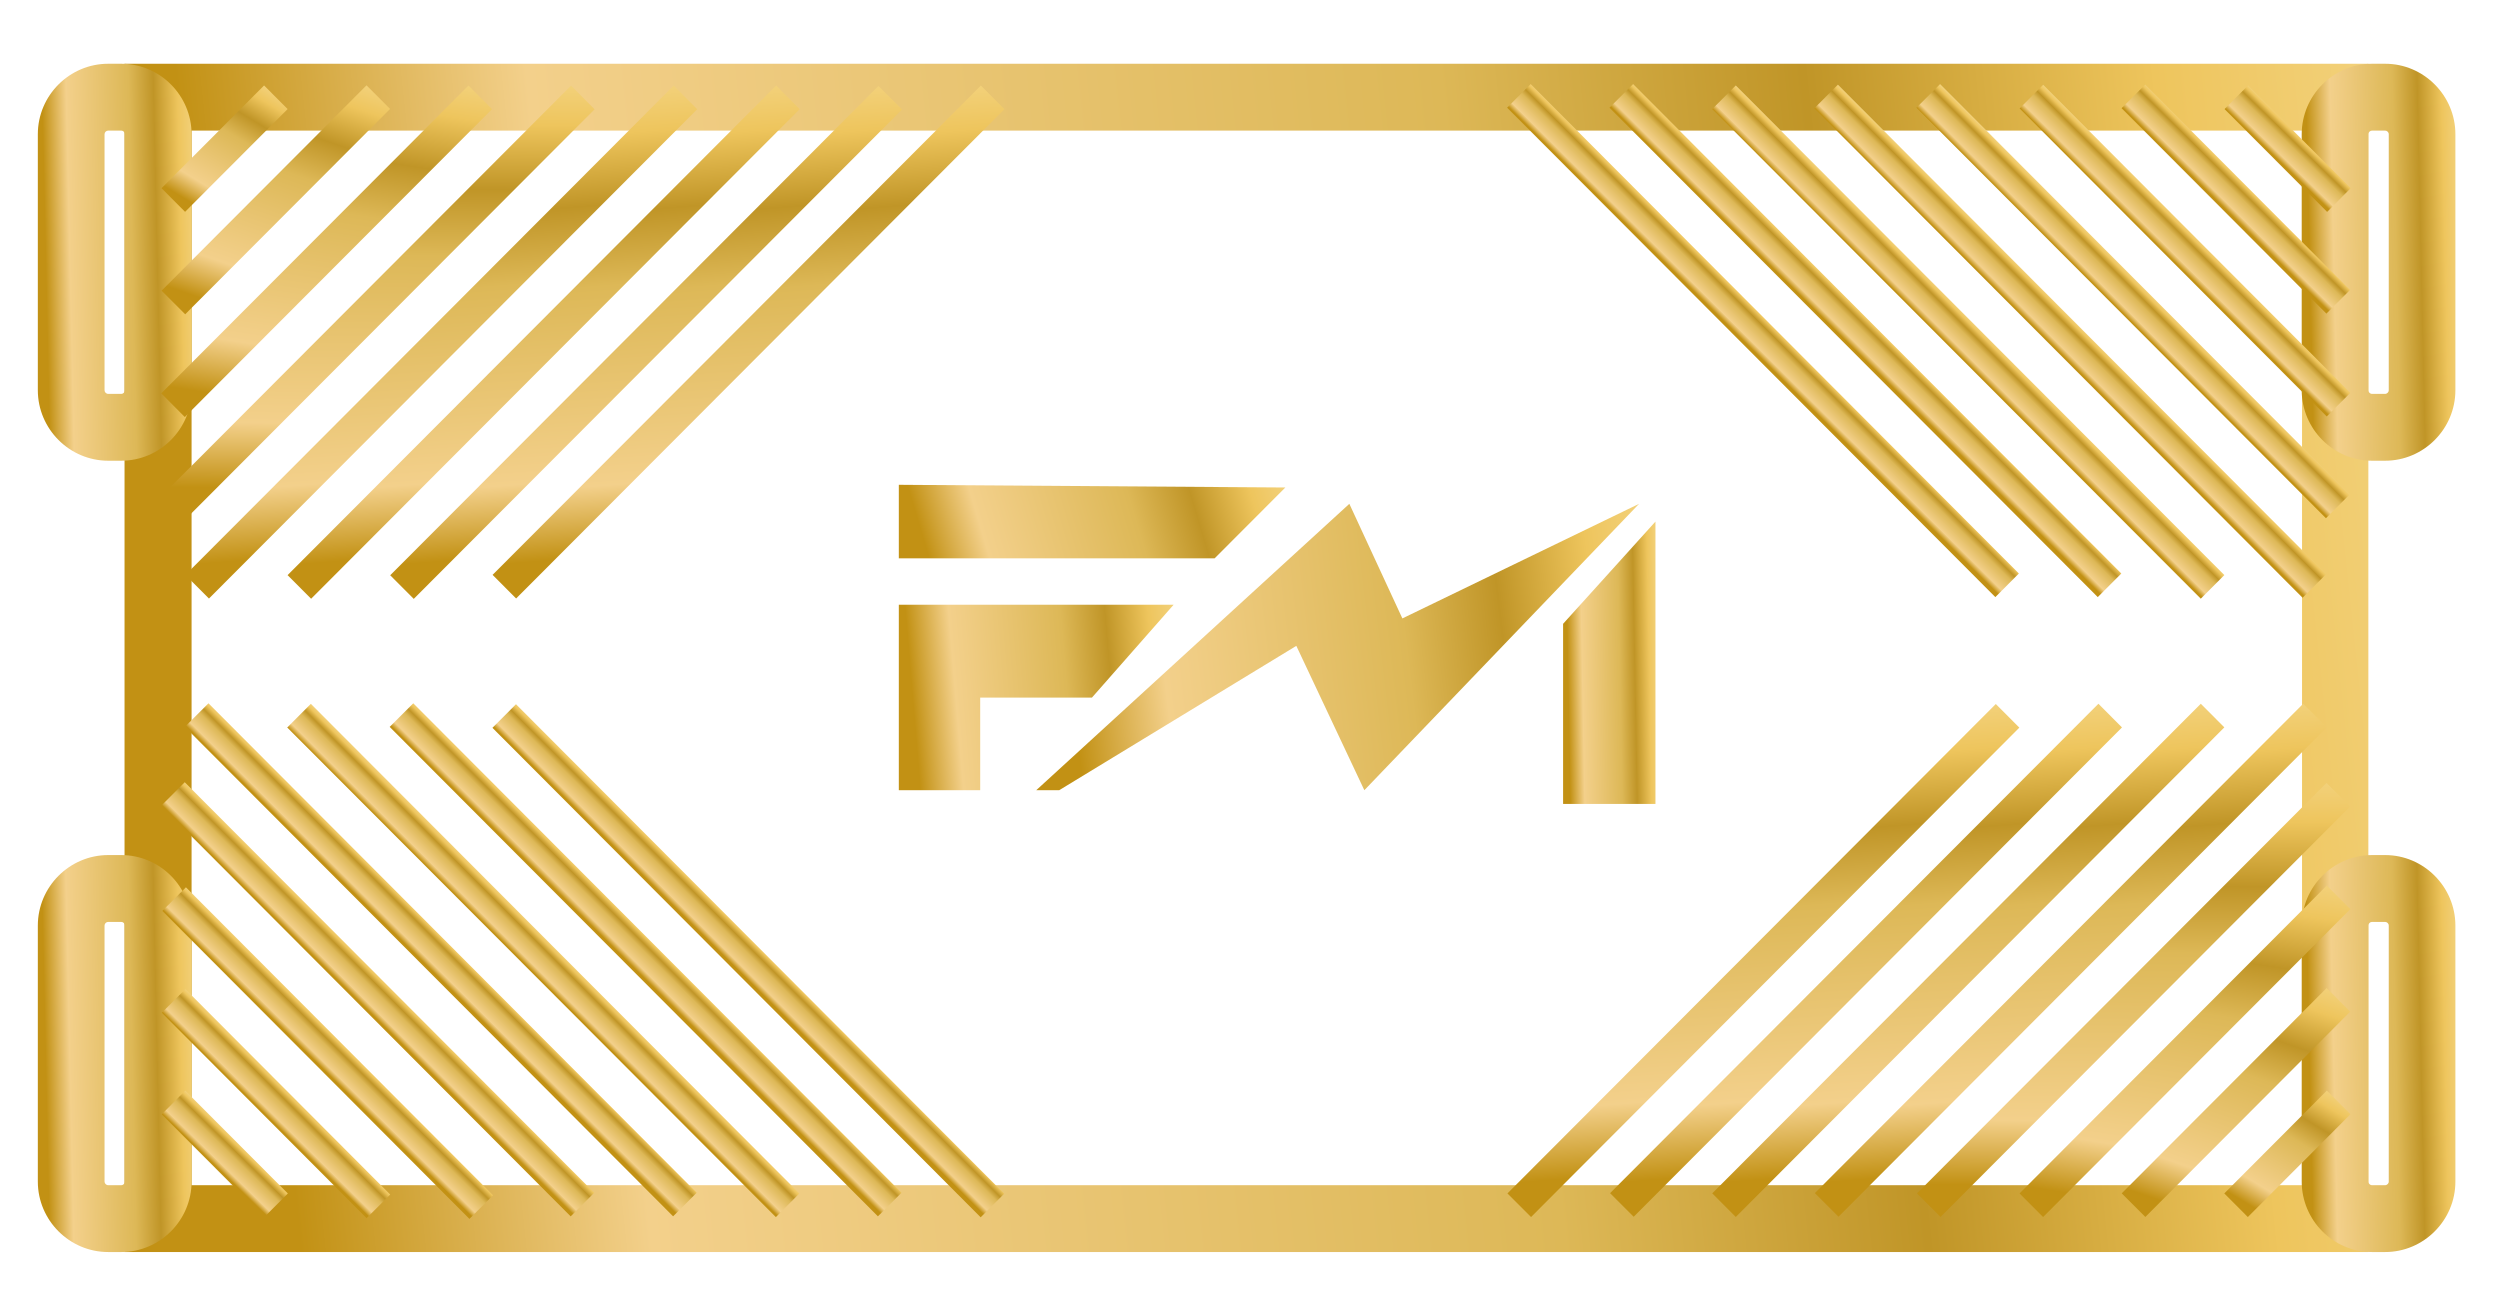 <svg xmlns="http://www.w3.org/2000/svg" width="38" height="20" viewBox="0 0 38 20" fill="none"><path d="M35.999 19.031H1.893V0.969H35.999V19.031ZM2.912 18.015H34.991V1.985H2.912V18.015Z" fill="url(#paint0_linear_5754_13740)"></path><path d="M1.843 7.003H1.645C1.057 7.003 0.575 6.52 0.575 5.931V2.04C0.575 1.451 1.057 0.969 1.645 0.969H1.843C2.431 0.969 2.912 1.451 2.912 2.04V5.931C2.912 6.52 2.431 7.003 1.843 7.003ZM1.645 1.985C1.614 1.985 1.589 2.01 1.589 2.04V5.931C1.589 5.962 1.614 5.987 1.645 5.987H1.843C1.873 5.987 1.898 5.962 1.898 5.931V2.04C1.898 2.01 1.873 1.985 1.843 1.985H1.645Z" fill="url(#paint1_linear_5754_13740)"></path><path d="M1.843 19.031H1.645C1.057 19.031 0.575 18.549 0.575 17.96V14.069C0.575 13.48 1.057 12.997 1.645 12.997H1.843C2.431 12.997 2.912 13.48 2.912 14.069V17.96C2.912 18.549 2.431 19.031 1.843 19.031ZM1.645 14.013C1.614 14.013 1.589 14.038 1.589 14.069V17.96C1.589 17.99 1.614 18.015 1.645 18.015H1.843C1.873 18.015 1.898 17.99 1.898 17.96V14.069C1.898 14.038 1.873 14.013 1.843 14.013H1.645Z" fill="url(#paint2_linear_5754_13740)"></path><path d="M36.253 7.003H36.055C35.467 7.003 34.986 6.52 34.986 5.931V2.04C34.986 1.451 35.467 0.969 36.055 0.969H36.253C36.841 0.969 37.322 1.451 37.322 2.04V5.931C37.322 6.52 36.841 7.003 36.253 7.003ZM36.055 1.985C36.025 1.985 35.999 2.01 35.999 2.04V5.931C35.999 5.962 36.025 5.987 36.055 5.987H36.253C36.283 5.987 36.309 5.962 36.309 5.931V2.04C36.309 2.01 36.283 1.985 36.253 1.985H36.055Z" fill="url(#paint3_linear_5754_13740)"></path><path d="M36.253 19.031H36.055C35.467 19.031 34.986 18.549 34.986 17.96V14.069C34.986 13.48 35.467 12.997 36.055 12.997H36.253C36.841 12.997 37.322 13.48 37.322 14.069V17.96C37.322 18.549 36.841 19.031 36.253 19.031ZM36.055 14.013C36.025 14.013 35.999 14.038 35.999 14.069V17.96C35.999 17.99 36.025 18.015 36.055 18.015H36.253C36.283 18.015 36.309 17.99 36.309 17.96V14.069C36.309 14.038 36.283 14.013 36.253 14.013H36.055Z" fill="url(#paint4_linear_5754_13740)"></path><path d="M13.662 7.369V8.487H18.462L19.537 7.41L13.662 7.369Z" fill="url(#paint5_linear_5754_13740)"></path><path d="M13.662 9.192V12.011H14.899V10.604H16.597L17.839 9.192H13.662Z" fill="url(#paint6_linear_5754_13740)"></path><path d="M16.1 12.011L19.704 9.817L20.738 12.011L24.914 7.658L21.316 9.4L20.51 7.658L15.751 12.011H16.1Z" fill="url(#paint7_linear_5754_13740)"></path><path d="M23.759 12.22H25.163V7.928L23.759 9.482V12.22Z" fill="url(#paint8_linear_5754_13740)"></path><path d="M4.014 1.299L2.455 2.861L2.813 3.22L4.372 1.658L4.014 1.299Z" fill="url(#paint9_linear_5754_13740)"></path><path d="M5.571 1.297L2.456 4.418L2.815 4.777L5.929 1.656L5.571 1.297Z" fill="url(#paint10_linear_5754_13740)"></path><path d="M7.121 1.3L2.451 5.979L2.809 6.339L7.479 1.659L7.121 1.3Z" fill="url(#paint11_linear_5754_13740)"></path><path d="M8.68 1.301L2.454 7.54L2.813 7.899L9.038 1.661L8.68 1.301Z" fill="url(#paint12_linear_5754_13740)"></path><path d="M10.24 1.301L2.818 8.739L3.176 9.098L10.598 1.66L10.24 1.301Z" fill="url(#paint13_linear_5754_13740)"></path><path d="M11.797 1.3L4.371 8.742L4.729 9.101L12.155 1.659L11.797 1.3Z" fill="url(#paint14_linear_5754_13740)"></path><path d="M13.353 1.306L5.931 8.744L6.289 9.103L13.711 1.665L13.353 1.306Z" fill="url(#paint15_linear_5754_13740)"></path><path d="M14.909 1.3L7.487 8.738L7.845 9.097L15.268 1.659L14.909 1.3Z" fill="url(#paint16_linear_5754_13740)"></path><path d="M2.816 16.578L2.458 16.938L4.017 18.5L4.375 18.141L2.816 16.578Z" fill="url(#paint17_linear_5754_13740)"></path><path d="M2.818 15.035L2.459 15.394L5.572 18.516L5.931 18.157L2.818 15.035Z" fill="url(#paint18_linear_5754_13740)"></path><path d="M2.826 13.487L2.467 13.846L7.135 18.527L7.494 18.168L2.826 13.487Z" fill="url(#paint19_linear_5754_13740)"></path><path d="M2.808 11.89L2.449 12.249L8.674 18.489L9.032 18.13L2.808 11.89Z" fill="url(#paint20_linear_5754_13740)"></path><path d="M3.169 10.69L2.81 11.049L10.231 18.488L10.59 18.129L3.169 10.69Z" fill="url(#paint21_linear_5754_13740)"></path><path d="M4.725 10.698L4.366 11.058L11.793 18.5L12.151 18.14L4.725 10.698Z" fill="url(#paint22_linear_5754_13740)"></path><path d="M6.282 10.69L5.923 11.049L13.344 18.488L13.703 18.129L6.282 10.69Z" fill="url(#paint23_linear_5754_13740)"></path><path d="M7.843 10.704L7.485 11.063L14.906 18.503L15.264 18.144L7.843 10.704Z" fill="url(#paint24_linear_5754_13740)"></path><path d="M34.171 1.299L33.813 1.658L35.372 3.221L35.73 2.861L34.171 1.299Z" fill="url(#paint25_linear_5754_13740)"></path><path d="M32.607 1.286L32.248 1.645L35.361 4.767L35.72 4.408L32.607 1.286Z" fill="url(#paint26_linear_5754_13740)"></path><path d="M31.056 1.289L30.698 1.648L35.366 6.33L35.725 5.971L31.056 1.289Z" fill="url(#paint27_linear_5754_13740)"></path><path d="M29.489 1.278L29.13 1.637L35.354 7.877L35.713 7.517L29.489 1.278Z" fill="url(#paint28_linear_5754_13740)"></path><path d="M27.936 1.287L27.578 1.646L34.999 9.086L35.357 8.727L27.936 1.287Z" fill="url(#paint29_linear_5754_13740)"></path><path d="M26.384 1.299L26.026 1.658L33.452 9.1L33.81 8.741L26.384 1.299Z" fill="url(#paint30_linear_5754_13740)"></path><path d="M24.823 1.278L24.464 1.637L31.886 9.076L32.244 8.717L24.823 1.278Z" fill="url(#paint31_linear_5754_13740)"></path><path d="M23.266 1.278L22.908 1.637L30.329 9.076L30.687 8.717L23.266 1.278Z" fill="url(#paint32_linear_5754_13740)"></path><path d="M35.368 16.577L33.809 18.14L34.167 18.499L35.727 16.936L35.368 16.577Z" fill="url(#paint33_linear_5754_13740)"></path><path d="M35.365 15.018L32.25 18.139L32.609 18.498L35.723 15.377L35.365 15.018Z" fill="url(#paint34_linear_5754_13740)"></path><path d="M35.367 13.46L30.697 18.14L31.055 18.499L35.725 13.819L35.367 13.46Z" fill="url(#paint35_linear_5754_13740)"></path><path d="M35.363 11.9L29.138 18.139L29.496 18.498L35.722 12.259L35.363 11.9Z" fill="url(#paint36_linear_5754_13740)"></path><path d="M35.009 10.696L27.586 18.135L27.945 18.494L35.367 11.056L35.009 10.696Z" fill="url(#paint37_linear_5754_13740)"></path><path d="M33.452 10.697L26.026 18.139L26.384 18.498L33.81 11.056L33.452 10.697Z" fill="url(#paint38_linear_5754_13740)"></path><path d="M31.896 10.697L24.473 18.136L24.832 18.495L32.254 11.057L31.896 10.697Z" fill="url(#paint39_linear_5754_13740)"></path><path d="M30.336 10.701L22.913 18.14L23.272 18.499L30.694 11.06L30.336 10.701Z" fill="url(#paint40_linear_5754_13740)"></path><defs><linearGradient id="paint0_linear_5754_13740" x1="35.599" y1="-22.362" x2="-3.553" y2="-18.185" gradientUnits="userSpaceOnUse"><stop stop-color="#F5D88C"></stop><stop offset="0.135" stop-color="#EEC55D"></stop><stop offset="0.27" stop-color="#C09527"></stop><stop offset="0.41" stop-color="#DDB857"></stop><stop offset="0.76" stop-color="#F3D08B"></stop><stop offset="0.895" stop-color="#C29114"></stop></linearGradient><linearGradient id="paint1_linear_5754_13740" x1="2.885" y1="-6.826" x2="0.173" y2="-6.766" gradientUnits="userSpaceOnUse"><stop stop-color="#F5D88C"></stop><stop offset="0.135" stop-color="#EEC55D"></stop><stop offset="0.27" stop-color="#C09527"></stop><stop offset="0.41" stop-color="#DDB857"></stop><stop offset="0.76" stop-color="#F3D08B"></stop><stop offset="0.895" stop-color="#C29114"></stop></linearGradient><linearGradient id="paint2_linear_5754_13740" x1="2.885" y1="5.203" x2="0.173" y2="5.262" gradientUnits="userSpaceOnUse"><stop stop-color="#F5D88C"></stop><stop offset="0.135" stop-color="#EEC55D"></stop><stop offset="0.27" stop-color="#C09527"></stop><stop offset="0.41" stop-color="#DDB857"></stop><stop offset="0.76" stop-color="#F3D08B"></stop><stop offset="0.895" stop-color="#C29114"></stop></linearGradient><linearGradient id="paint3_linear_5754_13740" x1="37.295" y1="-6.826" x2="34.583" y2="-6.766" gradientUnits="userSpaceOnUse"><stop stop-color="#F5D88C"></stop><stop offset="0.135" stop-color="#EEC55D"></stop><stop offset="0.27" stop-color="#C09527"></stop><stop offset="0.41" stop-color="#DDB857"></stop><stop offset="0.76" stop-color="#F3D08B"></stop><stop offset="0.895" stop-color="#C29114"></stop></linearGradient><linearGradient id="paint4_linear_5754_13740" x1="37.295" y1="5.203" x2="34.583" y2="5.262" gradientUnits="userSpaceOnUse"><stop stop-color="#F5D88C"></stop><stop offset="0.135" stop-color="#EEC55D"></stop><stop offset="0.27" stop-color="#C09527"></stop><stop offset="0.41" stop-color="#DDB857"></stop><stop offset="0.76" stop-color="#F3D08B"></stop><stop offset="0.895" stop-color="#C29114"></stop></linearGradient><linearGradient id="paint5_linear_5754_13740" x1="19.468" y1="5.926" x2="13.2" y2="7.787" gradientUnits="userSpaceOnUse"><stop stop-color="#F5D88C"></stop><stop offset="0.135" stop-color="#EEC55D"></stop><stop offset="0.27" stop-color="#C09527"></stop><stop offset="0.41" stop-color="#DDB857"></stop><stop offset="0.76" stop-color="#F3D08B"></stop><stop offset="0.895" stop-color="#C29114"></stop></linearGradient><linearGradient id="paint6_linear_5754_13740" x1="17.79" y1="5.551" x2="12.975" y2="5.954" gradientUnits="userSpaceOnUse"><stop stop-color="#F5D88C"></stop><stop offset="0.135" stop-color="#EEC55D"></stop><stop offset="0.27" stop-color="#C09527"></stop><stop offset="0.41" stop-color="#DDB857"></stop><stop offset="0.76" stop-color="#F3D08B"></stop><stop offset="0.895" stop-color="#C29114"></stop></linearGradient><linearGradient id="paint7_linear_5754_13740" x1="24.807" y1="2.036" x2="14.316" y2="3.283" gradientUnits="userSpaceOnUse"><stop stop-color="#F5D88C"></stop><stop offset="0.135" stop-color="#EEC55D"></stop><stop offset="0.27" stop-color="#C09527"></stop><stop offset="0.41" stop-color="#DDB857"></stop><stop offset="0.76" stop-color="#F3D08B"></stop><stop offset="0.895" stop-color="#C29114"></stop></linearGradient><linearGradient id="paint8_linear_5754_13740" x1="25.146" y1="2.384" x2="23.517" y2="2.414" gradientUnits="userSpaceOnUse"><stop stop-color="#F5D88C"></stop><stop offset="0.135" stop-color="#EEC55D"></stop><stop offset="0.27" stop-color="#C09527"></stop><stop offset="0.41" stop-color="#DDB857"></stop><stop offset="0.76" stop-color="#F3D08B"></stop><stop offset="0.895" stop-color="#C29114"></stop></linearGradient><linearGradient id="paint9_linear_5754_13740" x1="3.533" y1="0.853" x2="2.241" y2="2.982" gradientUnits="userSpaceOnUse"><stop stop-color="#F5D88C"></stop><stop offset="0.135" stop-color="#EEC55D"></stop><stop offset="0.27" stop-color="#C09527"></stop><stop offset="0.41" stop-color="#DDB857"></stop><stop offset="0.76" stop-color="#F3D08B"></stop><stop offset="0.895" stop-color="#C29114"></stop></linearGradient><linearGradient id="paint10_linear_5754_13740" x1="5.071" y1="0.87" x2="3.582" y2="5.221" gradientUnits="userSpaceOnUse"><stop stop-color="#F5D88C"></stop><stop offset="0.135" stop-color="#EEC55D"></stop><stop offset="0.27" stop-color="#C09527"></stop><stop offset="0.41" stop-color="#DDB857"></stop><stop offset="0.76" stop-color="#F3D08B"></stop><stop offset="0.895" stop-color="#C29114"></stop></linearGradient><linearGradient id="paint11_linear_5754_13740" x1="6.603" y1="0.891" x2="5.671" y2="7.008" gradientUnits="userSpaceOnUse"><stop stop-color="#F5D88C"></stop><stop offset="0.135" stop-color="#EEC55D"></stop><stop offset="0.27" stop-color="#C09527"></stop><stop offset="0.41" stop-color="#DDB857"></stop><stop offset="0.76" stop-color="#F3D08B"></stop><stop offset="0.895" stop-color="#C29114"></stop></linearGradient><linearGradient id="paint12_linear_5754_13740" x1="8.144" y1="0.911" x2="8.075" y2="8.222" gradientUnits="userSpaceOnUse"><stop stop-color="#F5D88C"></stop><stop offset="0.135" stop-color="#EEC55D"></stop><stop offset="0.27" stop-color="#C09527"></stop><stop offset="0.41" stop-color="#DDB857"></stop><stop offset="0.76" stop-color="#F3D08B"></stop><stop offset="0.895" stop-color="#C29114"></stop></linearGradient><linearGradient id="paint13_linear_5754_13740" x1="9.69" y1="0.924" x2="10.311" y2="8.835" gradientUnits="userSpaceOnUse"><stop stop-color="#F5D88C"></stop><stop offset="0.135" stop-color="#EEC55D"></stop><stop offset="0.27" stop-color="#C09527"></stop><stop offset="0.41" stop-color="#DDB857"></stop><stop offset="0.76" stop-color="#F3D08B"></stop><stop offset="0.895" stop-color="#C29114"></stop></linearGradient><linearGradient id="paint14_linear_5754_13740" x1="11.246" y1="0.924" x2="11.87" y2="8.836" gradientUnits="userSpaceOnUse"><stop stop-color="#F5D88C"></stop><stop offset="0.135" stop-color="#EEC55D"></stop><stop offset="0.27" stop-color="#C09527"></stop><stop offset="0.41" stop-color="#DDB857"></stop><stop offset="0.76" stop-color="#F3D08B"></stop><stop offset="0.895" stop-color="#C29114"></stop></linearGradient><linearGradient id="paint15_linear_5754_13740" x1="12.803" y1="0.929" x2="13.424" y2="8.84" gradientUnits="userSpaceOnUse"><stop stop-color="#F5D88C"></stop><stop offset="0.135" stop-color="#EEC55D"></stop><stop offset="0.27" stop-color="#C09527"></stop><stop offset="0.41" stop-color="#DDB857"></stop><stop offset="0.76" stop-color="#F3D08B"></stop><stop offset="0.895" stop-color="#C29114"></stop></linearGradient><linearGradient id="paint16_linear_5754_13740" x1="14.359" y1="0.923" x2="14.98" y2="8.834" gradientUnits="userSpaceOnUse"><stop stop-color="#F5D88C"></stop><stop offset="0.135" stop-color="#EEC55D"></stop><stop offset="0.27" stop-color="#C09527"></stop><stop offset="0.41" stop-color="#DDB857"></stop><stop offset="0.76" stop-color="#F3D08B"></stop><stop offset="0.895" stop-color="#C29114"></stop></linearGradient><linearGradient id="paint17_linear_5754_13740" x1="0.798" y1="14.565" x2="0.387" y2="14.986" gradientUnits="userSpaceOnUse"><stop stop-color="#F5D88C"></stop><stop offset="0.135" stop-color="#EEC55D"></stop><stop offset="0.27" stop-color="#C09527"></stop><stop offset="0.41" stop-color="#DDB857"></stop><stop offset="0.76" stop-color="#F3D08B"></stop><stop offset="0.895" stop-color="#C29114"></stop></linearGradient><linearGradient id="paint18_linear_5754_13740" x1="-1.207" y1="11.005" x2="-1.622" y2="11.424" gradientUnits="userSpaceOnUse"><stop stop-color="#F5D88C"></stop><stop offset="0.135" stop-color="#EEC55D"></stop><stop offset="0.27" stop-color="#C09527"></stop><stop offset="0.41" stop-color="#DDB857"></stop><stop offset="0.76" stop-color="#F3D08B"></stop><stop offset="0.895" stop-color="#C29114"></stop></linearGradient><linearGradient id="paint19_linear_5754_13740" x1="-3.209" y1="7.444" x2="-3.624" y2="7.862" gradientUnits="userSpaceOnUse"><stop stop-color="#F5D88C"></stop><stop offset="0.135" stop-color="#EEC55D"></stop><stop offset="0.27" stop-color="#C09527"></stop><stop offset="0.41" stop-color="#DDB857"></stop><stop offset="0.76" stop-color="#F3D08B"></stop><stop offset="0.895" stop-color="#C29114"></stop></linearGradient><linearGradient id="paint20_linear_5754_13740" x1="-5.236" y1="3.834" x2="-5.652" y2="4.252" gradientUnits="userSpaceOnUse"><stop stop-color="#F5D88C"></stop><stop offset="0.135" stop-color="#EEC55D"></stop><stop offset="0.27" stop-color="#C09527"></stop><stop offset="0.41" stop-color="#DDB857"></stop><stop offset="0.76" stop-color="#F3D08B"></stop><stop offset="0.895" stop-color="#C29114"></stop></linearGradient><linearGradient id="paint21_linear_5754_13740" x1="-6.421" y1="1.084" x2="-6.837" y2="1.502" gradientUnits="userSpaceOnUse"><stop stop-color="#F5D88C"></stop><stop offset="0.135" stop-color="#EEC55D"></stop><stop offset="0.27" stop-color="#C09527"></stop><stop offset="0.41" stop-color="#DDB857"></stop><stop offset="0.76" stop-color="#F3D08B"></stop><stop offset="0.895" stop-color="#C29114"></stop></linearGradient><linearGradient id="paint22_linear_5754_13740" x1="-4.871" y1="1.09" x2="-5.287" y2="1.507" gradientUnits="userSpaceOnUse"><stop stop-color="#F5D88C"></stop><stop offset="0.135" stop-color="#EEC55D"></stop><stop offset="0.27" stop-color="#C09527"></stop><stop offset="0.41" stop-color="#DDB857"></stop><stop offset="0.76" stop-color="#F3D08B"></stop><stop offset="0.895" stop-color="#C29114"></stop></linearGradient><linearGradient id="paint23_linear_5754_13740" x1="-3.308" y1="1.084" x2="-3.724" y2="1.502" gradientUnits="userSpaceOnUse"><stop stop-color="#F5D88C"></stop><stop offset="0.135" stop-color="#EEC55D"></stop><stop offset="0.27" stop-color="#C09527"></stop><stop offset="0.41" stop-color="#DDB857"></stop><stop offset="0.76" stop-color="#F3D08B"></stop><stop offset="0.895" stop-color="#C29114"></stop></linearGradient><linearGradient id="paint24_linear_5754_13740" x1="-1.747" y1="1.099" x2="-2.162" y2="1.516" gradientUnits="userSpaceOnUse"><stop stop-color="#F5D88C"></stop><stop offset="0.135" stop-color="#EEC55D"></stop><stop offset="0.27" stop-color="#C09527"></stop><stop offset="0.41" stop-color="#DDB857"></stop><stop offset="0.76" stop-color="#F3D08B"></stop><stop offset="0.895" stop-color="#C29114"></stop></linearGradient><linearGradient id="paint25_linear_5754_13740" x1="32.153" y1="-0.715" x2="31.742" y2="-0.293" gradientUnits="userSpaceOnUse"><stop stop-color="#F5D88C"></stop><stop offset="0.135" stop-color="#EEC55D"></stop><stop offset="0.27" stop-color="#C09527"></stop><stop offset="0.41" stop-color="#DDB857"></stop><stop offset="0.76" stop-color="#F3D08B"></stop><stop offset="0.895" stop-color="#C29114"></stop></linearGradient><linearGradient id="paint26_linear_5754_13740" x1="28.582" y1="-2.744" x2="28.168" y2="-2.325" gradientUnits="userSpaceOnUse"><stop stop-color="#F5D88C"></stop><stop offset="0.135" stop-color="#EEC55D"></stop><stop offset="0.27" stop-color="#C09527"></stop><stop offset="0.41" stop-color="#DDB857"></stop><stop offset="0.76" stop-color="#F3D08B"></stop><stop offset="0.895" stop-color="#C29114"></stop></linearGradient><linearGradient id="paint27_linear_5754_13740" x1="25.022" y1="-4.753" x2="24.607" y2="-4.336" gradientUnits="userSpaceOnUse"><stop stop-color="#F5D88C"></stop><stop offset="0.135" stop-color="#EEC55D"></stop><stop offset="0.27" stop-color="#C09527"></stop><stop offset="0.41" stop-color="#DDB857"></stop><stop offset="0.76" stop-color="#F3D08B"></stop><stop offset="0.895" stop-color="#C29114"></stop></linearGradient><linearGradient id="paint28_linear_5754_13740" x1="21.445" y1="-6.778" x2="21.029" y2="-6.361" gradientUnits="userSpaceOnUse"><stop stop-color="#F5D88C"></stop><stop offset="0.135" stop-color="#EEC55D"></stop><stop offset="0.27" stop-color="#C09527"></stop><stop offset="0.41" stop-color="#DDB857"></stop><stop offset="0.76" stop-color="#F3D08B"></stop><stop offset="0.895" stop-color="#C29114"></stop></linearGradient><linearGradient id="paint29_linear_5754_13740" x1="18.346" y1="-8.318" x2="17.93" y2="-7.901" gradientUnits="userSpaceOnUse"><stop stop-color="#F5D88C"></stop><stop offset="0.135" stop-color="#EEC55D"></stop><stop offset="0.27" stop-color="#C09527"></stop><stop offset="0.41" stop-color="#DDB857"></stop><stop offset="0.76" stop-color="#F3D08B"></stop><stop offset="0.895" stop-color="#C29114"></stop></linearGradient><linearGradient id="paint30_linear_5754_13740" x1="16.788" y1="-8.309" x2="16.372" y2="-7.892" gradientUnits="userSpaceOnUse"><stop stop-color="#F5D88C"></stop><stop offset="0.135" stop-color="#EEC55D"></stop><stop offset="0.27" stop-color="#C09527"></stop><stop offset="0.41" stop-color="#DDB857"></stop><stop offset="0.76" stop-color="#F3D08B"></stop><stop offset="0.895" stop-color="#C29114"></stop></linearGradient><linearGradient id="paint31_linear_5754_13740" x1="15.233" y1="-8.328" x2="14.817" y2="-7.91" gradientUnits="userSpaceOnUse"><stop stop-color="#F5D88C"></stop><stop offset="0.135" stop-color="#EEC55D"></stop><stop offset="0.27" stop-color="#C09527"></stop><stop offset="0.41" stop-color="#DDB857"></stop><stop offset="0.76" stop-color="#F3D08B"></stop><stop offset="0.895" stop-color="#C29114"></stop></linearGradient><linearGradient id="paint32_linear_5754_13740" x1="13.676" y1="-8.328" x2="13.26" y2="-7.91" gradientUnits="userSpaceOnUse"><stop stop-color="#F5D88C"></stop><stop offset="0.135" stop-color="#EEC55D"></stop><stop offset="0.27" stop-color="#C09527"></stop><stop offset="0.41" stop-color="#DDB857"></stop><stop offset="0.76" stop-color="#F3D08B"></stop><stop offset="0.895" stop-color="#C29114"></stop></linearGradient><linearGradient id="paint33_linear_5754_13740" x1="34.887" y1="16.132" x2="33.595" y2="18.26" gradientUnits="userSpaceOnUse"><stop stop-color="#F5D88C"></stop><stop offset="0.135" stop-color="#EEC55D"></stop><stop offset="0.27" stop-color="#C09527"></stop><stop offset="0.41" stop-color="#DDB857"></stop><stop offset="0.76" stop-color="#F3D08B"></stop><stop offset="0.895" stop-color="#C29114"></stop></linearGradient><linearGradient id="paint34_linear_5754_13740" x1="34.865" y1="14.59" x2="33.376" y2="18.942" gradientUnits="userSpaceOnUse"><stop stop-color="#F5D88C"></stop><stop offset="0.135" stop-color="#EEC55D"></stop><stop offset="0.27" stop-color="#C09527"></stop><stop offset="0.41" stop-color="#DDB857"></stop><stop offset="0.76" stop-color="#F3D08B"></stop><stop offset="0.895" stop-color="#C29114"></stop></linearGradient><linearGradient id="paint35_linear_5754_13740" x1="34.849" y1="13.051" x2="33.917" y2="19.168" gradientUnits="userSpaceOnUse"><stop stop-color="#F5D88C"></stop><stop offset="0.135" stop-color="#EEC55D"></stop><stop offset="0.27" stop-color="#C09527"></stop><stop offset="0.41" stop-color="#DDB857"></stop><stop offset="0.76" stop-color="#F3D08B"></stop><stop offset="0.895" stop-color="#C29114"></stop></linearGradient><linearGradient id="paint36_linear_5754_13740" x1="34.827" y1="11.509" x2="34.758" y2="18.82" gradientUnits="userSpaceOnUse"><stop stop-color="#F5D88C"></stop><stop offset="0.135" stop-color="#EEC55D"></stop><stop offset="0.27" stop-color="#C09527"></stop><stop offset="0.41" stop-color="#DDB857"></stop><stop offset="0.76" stop-color="#F3D08B"></stop><stop offset="0.895" stop-color="#C29114"></stop></linearGradient><linearGradient id="paint37_linear_5754_13740" x1="34.459" y1="10.32" x2="35.08" y2="18.231" gradientUnits="userSpaceOnUse"><stop stop-color="#F5D88C"></stop><stop offset="0.135" stop-color="#EEC55D"></stop><stop offset="0.27" stop-color="#C09527"></stop><stop offset="0.41" stop-color="#DDB857"></stop><stop offset="0.76" stop-color="#F3D08B"></stop><stop offset="0.895" stop-color="#C29114"></stop></linearGradient><linearGradient id="paint38_linear_5754_13740" x1="32.902" y1="10.32" x2="33.525" y2="18.232" gradientUnits="userSpaceOnUse"><stop stop-color="#F5D88C"></stop><stop offset="0.135" stop-color="#EEC55D"></stop><stop offset="0.27" stop-color="#C09527"></stop><stop offset="0.41" stop-color="#DDB857"></stop><stop offset="0.76" stop-color="#F3D08B"></stop><stop offset="0.895" stop-color="#C29114"></stop></linearGradient><linearGradient id="paint39_linear_5754_13740" x1="31.346" y1="10.321" x2="31.967" y2="18.232" gradientUnits="userSpaceOnUse"><stop stop-color="#F5D88C"></stop><stop offset="0.135" stop-color="#EEC55D"></stop><stop offset="0.27" stop-color="#C09527"></stop><stop offset="0.41" stop-color="#DDB857"></stop><stop offset="0.76" stop-color="#F3D08B"></stop><stop offset="0.895" stop-color="#C29114"></stop></linearGradient><linearGradient id="paint40_linear_5754_13740" x1="29.786" y1="10.325" x2="30.407" y2="18.235" gradientUnits="userSpaceOnUse"><stop stop-color="#F5D88C"></stop><stop offset="0.135" stop-color="#EEC55D"></stop><stop offset="0.27" stop-color="#C09527"></stop><stop offset="0.41" stop-color="#DDB857"></stop><stop offset="0.76" stop-color="#F3D08B"></stop><stop offset="0.895" stop-color="#C29114"></stop></linearGradient></defs></svg>